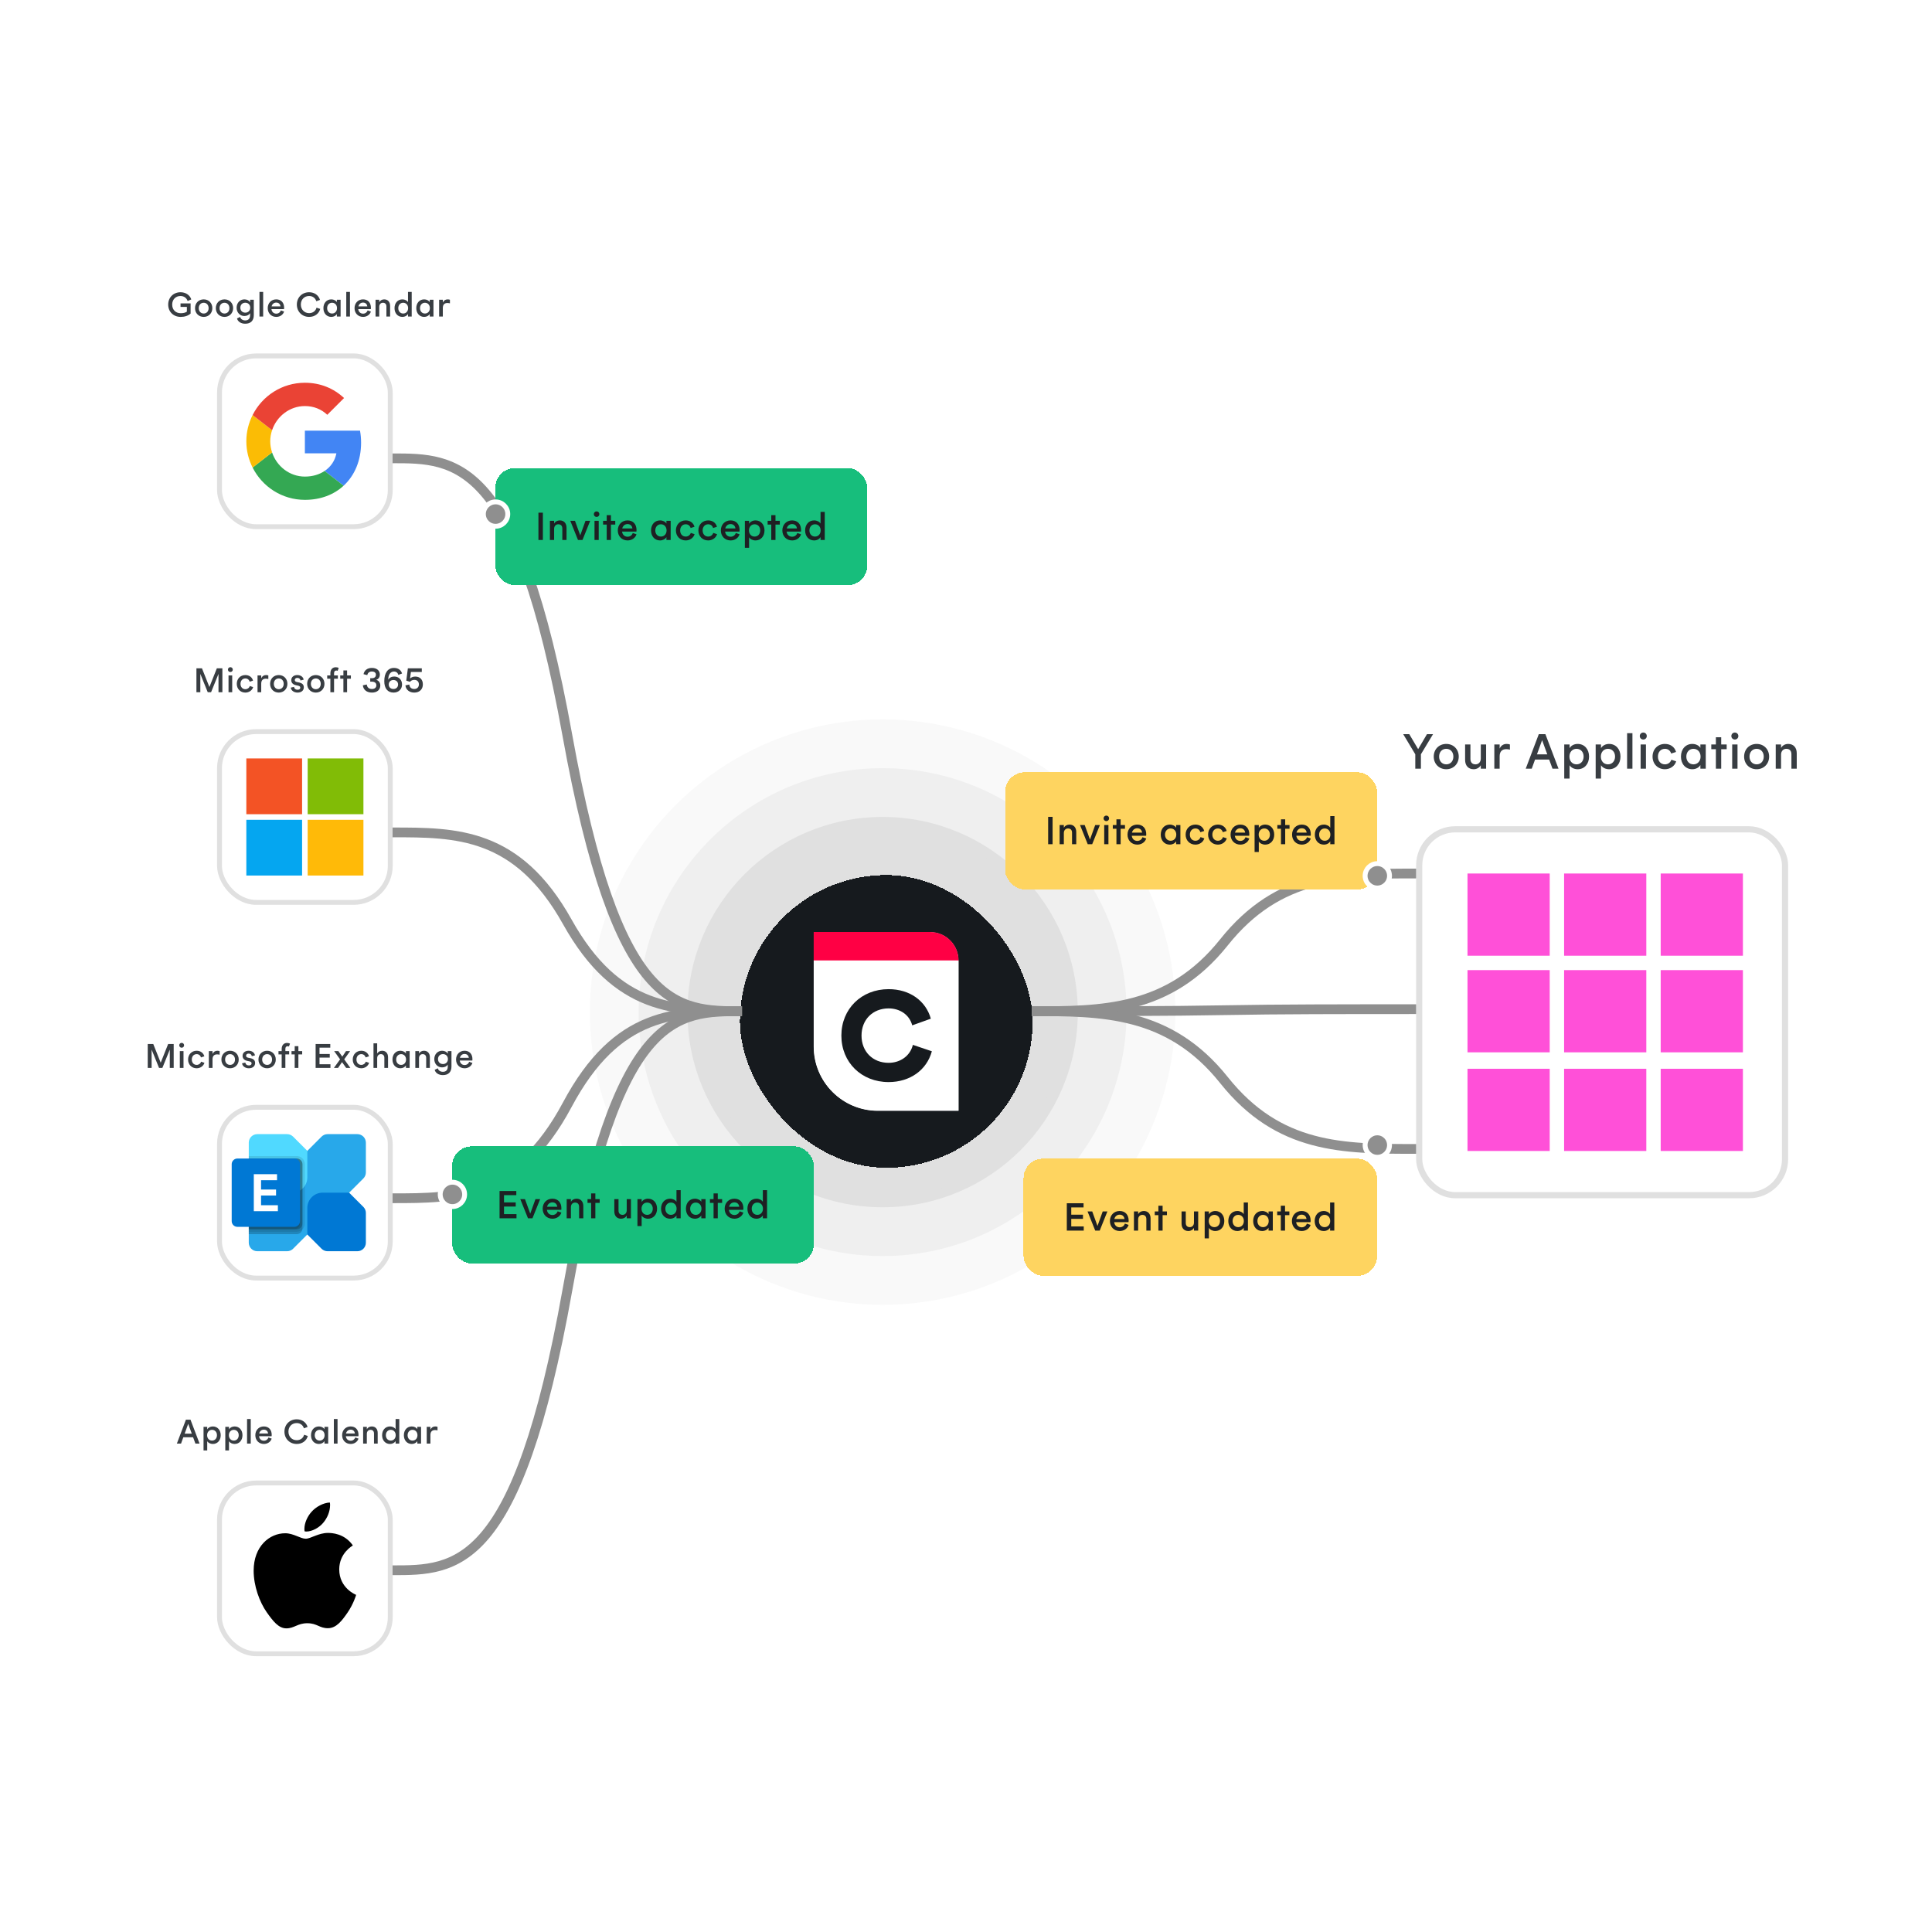 <svg xmlns="http://www.w3.org/2000/svg" fill="none" viewBox="0 0 940 940" height="940" width="940">
<rect fill="white" height="940" width="940"></rect>
<rect stroke-width="3" stroke="#E0E0E0" rx="17.5" height="178" width="178" y="403.5" x="690.5"></rect>
<path fill="#FF50D8" d="M714 425H754V465H714V425Z"></path>
<path fill="#FF50D8" d="M761 425H801V465H761V425Z"></path>
<path fill="#FF50D8" d="M808 425H848V465H808V425Z"></path>
<path fill="#FF50D8" d="M714 472H754V512H714V472Z"></path>
<path fill="#FF50D8" d="M761 472H801V512H761V472Z"></path>
<path fill="#FF50D8" d="M808 472H848V512H808V472Z"></path>
<path fill="#FF50D8" d="M714 520H754V560H714V520Z"></path>
<path fill="#FF50D8" d="M761 520H801V560H761V520Z"></path>
<path fill="#FF50D8" d="M808 520H848V560H808V520Z"></path>
<circle fill="#F9F9F9" r="142.433" cy="492.433" cx="429.433"></circle>
<circle fill="#EFEFEF" r="118.694" cy="492.433" cx="429.433"></circle>
<circle stroke-width="4.748" stroke="#E0E0E0" fill="#E0E0E0" r="92.582" cy="492.433" cx="429.433"></circle>
<path fill="#383D42" d="M95.571 336.789V325.157H98.263L101.886 334.263L105.508 325.157H108.2V336.789H106.306V327.882L102.7 336.789H101.072L97.466 327.882V336.789H95.571ZM111.185 336.789V328.63H112.979V336.789H111.185ZM110.902 325.789C110.902 325.124 111.417 324.609 112.082 324.609C112.747 324.609 113.262 325.124 113.262 325.789C113.262 326.453 112.747 326.969 112.082 326.969C111.417 326.969 110.902 326.453 110.902 325.789ZM119.376 336.972C116.949 336.972 115.205 335.177 115.205 332.718C115.205 330.242 116.949 328.447 119.376 328.447C121.22 328.447 122.666 329.478 123.114 331.156L121.469 331.688C121.187 330.691 120.406 330.093 119.376 330.093C117.98 330.093 117.016 331.173 117.016 332.718C117.016 334.263 117.98 335.327 119.376 335.327C120.389 335.327 121.253 334.712 121.536 333.765L123.164 334.313C122.699 335.892 121.154 336.972 119.376 336.972ZM125.302 336.789V328.63H127.097V330.009C127.546 328.996 128.376 328.447 129.44 328.447C129.855 328.447 130.254 328.514 130.553 328.63V330.375C130.221 330.292 129.789 330.209 129.324 330.209C127.861 330.209 127.097 331.056 127.097 332.618V336.789H125.302ZM135.636 336.972C133.194 336.972 131.415 335.161 131.415 332.718C131.415 330.242 133.194 328.447 135.636 328.447C138.062 328.447 139.84 330.242 139.84 332.718C139.84 335.161 138.062 336.972 135.636 336.972ZM133.227 332.718C133.227 334.247 134.224 335.327 135.636 335.327C137.049 335.327 138.029 334.263 138.029 332.718C138.029 331.173 137.049 330.093 135.636 330.093C134.224 330.093 133.227 331.156 133.227 332.718ZM144.757 336.972C143.012 336.972 141.633 335.958 141.467 334.563L143.045 334.197C143.178 335.078 143.826 335.593 144.773 335.593C145.604 335.593 146.103 335.211 146.103 334.596C146.103 334.064 145.787 333.765 145.023 333.599L143.959 333.366C142.514 333.05 141.716 332.186 141.716 330.94C141.716 329.444 142.896 328.447 144.657 328.447C146.286 328.447 147.515 329.328 147.748 330.691L146.203 331.09C146.07 330.275 145.521 329.827 144.657 329.827C143.909 329.827 143.427 330.242 143.427 330.874C143.427 331.372 143.76 331.688 144.425 331.837L145.488 332.053C147.1 332.402 147.814 333.134 147.814 334.43C147.814 335.975 146.618 336.972 144.757 336.972ZM153.665 336.972C151.222 336.972 149.444 335.161 149.444 332.718C149.444 330.242 151.222 328.447 153.665 328.447C156.091 328.447 157.869 330.242 157.869 332.718C157.869 335.161 156.091 336.972 153.665 336.972ZM151.255 332.718C151.255 334.247 152.252 335.327 153.665 335.327C155.077 335.327 156.057 334.263 156.057 332.718C156.057 331.173 155.077 330.093 153.665 330.093C152.252 330.093 151.255 331.156 151.255 332.718ZM160.741 327.55C160.741 325.789 161.755 324.642 163.35 324.642C163.915 324.642 164.414 324.758 164.796 325.008L164.264 326.404C164.081 326.287 163.816 326.237 163.616 326.237C162.935 326.237 162.536 326.719 162.536 327.55V328.63H164.381V330.226H162.536V336.789H160.741V330.226H159.196V328.63H160.741V327.55ZM167.078 336.789V330.226H165.533V328.63H167.078V326.204H168.873V328.63H170.717V330.226H168.873V336.789H167.078ZM180.981 336.972C178.455 336.972 176.793 335.659 176.544 333.433L178.455 333.034C178.588 334.413 179.502 335.227 180.964 335.227C182.277 335.227 183.108 334.529 183.108 333.466C183.108 332.269 182.31 331.655 180.831 331.655H180.133V329.976H180.848C182.177 329.976 182.892 329.378 182.892 328.281C182.892 327.301 182.177 326.719 180.931 326.719C179.701 326.719 178.92 327.351 178.704 328.481L176.876 328.015C177.259 326.104 178.771 324.974 180.948 324.974C183.307 324.974 184.819 326.237 184.819 328.215C184.819 329.494 184.138 330.442 183.008 330.757C184.221 331.056 185.035 332.12 185.035 333.499C185.035 335.626 183.457 336.972 180.981 336.972ZM191.506 336.972C188.614 336.972 186.969 334.961 186.969 331.422C186.969 327.367 188.714 324.974 191.672 324.974C193.683 324.974 195.112 325.972 195.61 327.683L193.799 328.364C193.55 327.334 192.785 326.719 191.672 326.719C189.96 326.719 188.897 328.281 188.897 330.741C189.412 329.744 190.492 329.162 191.788 329.162C194.048 329.162 195.61 330.757 195.61 333.034C195.61 335.344 193.915 336.972 191.506 336.972ZM189.146 333.034C189.146 334.33 190.06 335.227 191.423 335.227C192.769 335.227 193.683 334.33 193.683 333.034C193.683 331.738 192.769 330.857 191.423 330.857C190.06 330.857 189.146 331.738 189.146 333.034ZM201.568 336.972C199.175 336.972 197.513 335.609 197.247 333.466L199.142 333.05C199.308 334.463 200.155 335.227 201.551 335.227C202.914 335.227 203.811 334.33 203.811 332.984C203.811 331.655 202.947 330.79 201.618 330.79C200.687 330.79 199.989 331.106 199.491 331.738L197.679 331.173L198.444 325.157H205.224V326.935H199.923L199.507 330.159C200.056 329.544 200.986 329.179 202.033 329.179C204.326 329.179 205.739 330.641 205.739 332.984C205.739 335.393 204.077 336.972 201.568 336.972Z"></path>
<path fill="#383D42" d="M71.877 519.579V507.947H74.569L78.191 517.053L81.814 507.947H84.506V519.579H82.611V510.672L79.005 519.579H77.377L73.771 510.672V519.579H71.877ZM87.49 519.579V511.42H89.285V519.579H87.49ZM87.208 508.578C87.208 507.913 87.723 507.398 88.388 507.398C89.052 507.398 89.567 507.913 89.567 508.578C89.567 509.243 89.052 509.758 88.388 509.758C87.723 509.758 87.208 509.243 87.208 508.578ZM95.681 519.761C93.255 519.761 91.51 517.967 91.51 515.507C91.51 513.031 93.255 511.237 95.681 511.237C97.525 511.237 98.971 512.267 99.42 513.945L97.775 514.477C97.492 513.48 96.711 512.882 95.681 512.882C94.285 512.882 93.321 513.962 93.321 515.507C93.321 517.053 94.285 518.116 95.681 518.116C96.695 518.116 97.559 517.501 97.841 516.554L99.47 517.103C99.004 518.681 97.459 519.761 95.681 519.761ZM101.608 519.579V511.42H103.402V512.799C103.851 511.785 104.682 511.237 105.745 511.237C106.161 511.237 106.56 511.303 106.859 511.42V513.164C106.526 513.081 106.094 512.998 105.629 512.998C104.167 512.998 103.402 513.846 103.402 515.408V519.579H101.608ZM111.942 519.761C109.499 519.761 107.721 517.95 107.721 515.507C107.721 513.031 109.499 511.237 111.942 511.237C114.368 511.237 116.146 513.031 116.146 515.507C116.146 517.95 114.368 519.761 111.942 519.761ZM109.532 515.507C109.532 517.036 110.529 518.116 111.942 518.116C113.354 518.116 114.334 517.053 114.334 515.507C114.334 513.962 113.354 512.882 111.942 512.882C110.529 512.882 109.532 513.945 109.532 515.507ZM121.062 519.761C119.317 519.761 117.938 518.748 117.772 517.352L119.351 516.986C119.484 517.867 120.132 518.382 121.079 518.382C121.91 518.382 122.408 518 122.408 517.385C122.408 516.853 122.092 516.554 121.328 516.388L120.265 516.155C118.819 515.84 118.021 514.976 118.021 513.729C118.021 512.234 119.201 511.237 120.963 511.237C122.591 511.237 123.821 512.117 124.053 513.48L122.508 513.879C122.375 513.065 121.827 512.616 120.963 512.616C120.215 512.616 119.733 513.031 119.733 513.663C119.733 514.161 120.065 514.477 120.73 514.627L121.793 514.843C123.405 515.192 124.12 515.923 124.12 517.219C124.12 518.764 122.923 519.761 121.062 519.761ZM129.97 519.761C127.527 519.761 125.749 517.95 125.749 515.507C125.749 513.031 127.527 511.237 129.97 511.237C132.396 511.237 134.174 513.031 134.174 515.507C134.174 517.95 132.396 519.761 129.97 519.761ZM127.56 515.507C127.56 517.036 128.557 518.116 129.97 518.116C131.382 518.116 132.363 517.053 132.363 515.507C132.363 513.962 131.382 512.882 129.97 512.882C128.557 512.882 127.56 513.945 127.56 515.507ZM137.047 510.339C137.047 508.578 138.06 507.431 139.656 507.431C140.221 507.431 140.719 507.548 141.101 507.797L140.57 509.193C140.387 509.077 140.121 509.027 139.921 509.027C139.24 509.027 138.841 509.509 138.841 510.339V511.42H140.686V513.015H138.841V519.579H137.047V513.015H135.501V511.42H137.047V510.339ZM143.383 519.579V513.015H141.838V511.42H143.383V508.993H145.178V511.42H147.022V513.015H145.178V519.579H143.383ZM153.564 519.579V507.947H160.693V509.725H155.458V512.815H160.443V514.577H155.458V517.801H160.776V519.579H153.564ZM168.421 519.579L166.41 516.77L164.483 519.579H162.472L165.463 515.424L162.588 511.42H164.632L166.543 514.095L168.338 511.42H170.332L167.474 515.408L170.465 519.579H168.421ZM175.794 519.761C173.368 519.761 171.623 517.967 171.623 515.507C171.623 513.031 173.368 511.237 175.794 511.237C177.638 511.237 179.084 512.267 179.533 513.945L177.888 514.477C177.605 513.48 176.824 512.882 175.794 512.882C174.398 512.882 173.434 513.962 173.434 515.507C173.434 517.053 174.398 518.116 175.794 518.116C176.808 518.116 177.672 517.501 177.954 516.554L179.583 517.103C179.117 518.681 177.572 519.761 175.794 519.761ZM181.721 519.579V507.614H183.515V512.599C183.931 511.769 184.878 511.237 185.908 511.237C187.686 511.237 188.8 512.433 188.8 514.377V519.579H187.005V514.693C187.005 513.53 186.374 512.882 185.277 512.882C184.263 512.882 183.515 513.663 183.515 514.826V519.579H181.721ZM194.788 519.761C192.528 519.761 190.95 518.017 190.95 515.507C190.95 512.982 192.528 511.237 194.788 511.237C195.968 511.237 197.048 511.785 197.497 512.566V511.42H199.308V519.579H197.497V518.349C196.998 519.213 195.968 519.761 194.788 519.761ZM192.761 515.507C192.761 517.036 193.758 518.116 195.154 518.116C196.566 518.116 197.563 517.036 197.563 515.507C197.563 513.962 196.566 512.882 195.154 512.882C193.758 512.882 192.761 513.979 192.761 515.507ZM202.07 519.579V511.42H203.864V512.599C204.28 511.769 205.227 511.237 206.257 511.237C208.035 511.237 209.149 512.433 209.149 514.377V519.579H207.354V514.693C207.354 513.53 206.723 512.882 205.626 512.882C204.612 512.882 203.864 513.663 203.864 514.826V519.579H202.07ZM215.47 523.085C213.442 523.085 211.847 522.055 211.498 520.509L213.027 519.778C213.243 520.792 214.223 521.473 215.486 521.473C217.032 521.473 217.862 520.592 217.862 518.914V517.934C217.414 518.764 216.35 519.329 215.087 519.329C212.91 519.329 211.299 517.618 211.299 515.291C211.299 512.948 212.927 511.237 215.087 511.237C216.35 511.237 217.397 511.785 217.862 512.699V511.42H219.657V518.914C219.657 521.573 218.178 523.085 215.47 523.085ZM213.11 515.291C213.11 516.72 214.107 517.701 215.519 517.701C216.932 517.701 217.929 516.72 217.929 515.291C217.929 513.862 216.932 512.865 215.519 512.865C214.107 512.865 213.11 513.862 213.11 515.291ZM226.058 519.761C223.615 519.761 221.887 517.967 221.887 515.507C221.887 513.015 223.632 511.237 226.025 511.237C228.384 511.237 229.863 512.815 229.863 515.358C229.863 515.64 229.847 515.84 229.813 515.989H223.698C223.864 517.335 224.778 518.183 226.058 518.183C227.088 518.183 227.952 517.568 228.251 516.604L229.847 517.153C229.381 518.715 227.836 519.761 226.058 519.761ZM223.765 514.66H228.102C227.952 513.497 227.204 512.799 226.025 512.799C224.895 512.799 224.047 513.53 223.765 514.66Z"></path>
<path fill="#383D42" d="M87.916 154.183C84.376 154.183 81.834 151.69 81.834 148.184C81.834 144.728 84.376 142.185 87.816 142.185C90.325 142.185 92.369 143.531 93.067 145.675L91.289 146.456C90.79 144.944 89.461 144.013 87.816 144.013C85.456 144.013 83.778 145.741 83.778 148.184C83.778 150.693 85.44 152.388 87.916 152.388C89.228 152.388 90.259 152.122 90.923 151.624V149.331H87.833V147.619H92.735V152.571C91.505 153.634 89.86 154.183 87.916 154.183ZM99.109 154.183C96.666 154.183 94.888 152.372 94.888 149.929C94.888 147.453 96.666 145.658 99.109 145.658C101.535 145.658 103.313 147.453 103.313 149.929C103.313 152.372 101.535 154.183 99.109 154.183ZM96.7 149.929C96.7 151.458 97.697 152.538 99.109 152.538C100.521 152.538 101.502 151.474 101.502 149.929C101.502 148.383 100.521 147.303 99.109 147.303C97.697 147.303 96.7 148.367 96.7 149.929ZM109.227 154.183C106.784 154.183 105.006 152.372 105.006 149.929C105.006 147.453 106.784 145.658 109.227 145.658C111.653 145.658 113.431 147.453 113.431 149.929C113.431 152.372 111.653 154.183 109.227 154.183ZM106.817 149.929C106.817 151.458 107.814 152.538 109.227 152.538C110.639 152.538 111.62 151.474 111.62 149.929C111.62 148.383 110.639 147.303 109.227 147.303C107.814 147.303 106.817 148.367 106.817 149.929ZM119.295 157.506C117.267 157.506 115.672 156.476 115.323 154.931L116.852 154.199C117.068 155.213 118.048 155.894 119.311 155.894C120.857 155.894 121.687 155.014 121.687 153.335V152.355C121.239 153.186 120.175 153.751 118.912 153.751C116.735 153.751 115.124 152.039 115.124 149.713C115.124 147.37 116.752 145.658 118.912 145.658C120.175 145.658 121.222 146.207 121.687 147.12V145.841H123.482V153.335C123.482 155.994 122.003 157.506 119.295 157.506ZM116.935 149.713C116.935 151.142 117.932 152.122 119.344 152.122C120.757 152.122 121.754 151.142 121.754 149.713C121.754 148.284 120.757 147.287 119.344 147.287C117.932 147.287 116.935 148.284 116.935 149.713ZM126.244 154V142.036H128.038V154H126.244ZM134.434 154.183C131.992 154.183 130.263 152.388 130.263 149.929C130.263 147.436 132.008 145.658 134.401 145.658C136.761 145.658 138.24 147.237 138.24 149.779C138.24 150.062 138.223 150.261 138.19 150.411H132.075C132.241 151.757 133.155 152.604 134.434 152.604C135.465 152.604 136.329 151.989 136.628 151.026L138.223 151.574C137.758 153.136 136.212 154.183 134.434 154.183ZM132.141 149.081H136.478C136.329 147.918 135.581 147.22 134.401 147.22C133.271 147.22 132.424 147.951 132.141 149.081ZM150.412 154.183C146.972 154.183 144.43 151.624 144.43 148.184C144.43 144.728 146.972 142.185 150.412 142.185C152.971 142.185 154.999 143.631 155.696 145.907L153.902 146.572C153.437 144.993 152.091 144.013 150.412 144.013C148.053 144.013 146.374 145.725 146.374 148.184C146.374 150.593 148.069 152.355 150.412 152.355C152.19 152.355 153.603 151.308 154.002 149.696L155.796 150.294C155.165 152.671 153.071 154.183 150.412 154.183ZM161.193 154.183C158.933 154.183 157.355 152.438 157.355 149.929C157.355 147.403 158.933 145.658 161.193 145.658C162.373 145.658 163.453 146.207 163.902 146.988V145.841H165.713V154H163.902V152.77C163.403 153.634 162.373 154.183 161.193 154.183ZM159.166 149.929C159.166 151.458 160.163 152.538 161.559 152.538C162.971 152.538 163.968 151.458 163.968 149.929C163.968 148.383 162.971 147.303 161.559 147.303C160.163 147.303 159.166 148.4 159.166 149.929ZM168.475 154V142.036H170.269V154H168.475ZM176.665 154.183C174.223 154.183 172.495 152.388 172.495 149.929C172.495 147.436 174.239 145.658 176.632 145.658C178.992 145.658 180.471 147.237 180.471 149.779C180.471 150.062 180.454 150.261 180.421 150.411H174.306C174.472 151.757 175.386 152.604 176.665 152.604C177.696 152.604 178.56 151.989 178.859 151.026L180.454 151.574C179.989 153.136 178.443 154.183 176.665 154.183ZM174.372 149.081H178.709C178.56 147.918 177.812 147.22 176.632 147.22C175.502 147.22 174.655 147.951 174.372 149.081ZM182.722 154V145.841H184.517V147.021C184.932 146.19 185.879 145.658 186.91 145.658C188.688 145.658 189.801 146.855 189.801 148.799V154H188.006V149.115C188.006 147.951 187.375 147.303 186.278 147.303C185.264 147.303 184.517 148.084 184.517 149.247V154H182.722ZM195.79 154.183C193.53 154.183 191.951 152.438 191.951 149.929C191.951 147.403 193.53 145.658 195.79 145.658C196.969 145.658 198.049 146.207 198.515 147.004V142.036H200.309V154H198.515V152.754C198.033 153.618 196.986 154.183 195.79 154.183ZM193.779 149.929C193.779 151.458 194.759 152.538 196.172 152.538C197.568 152.538 198.565 151.458 198.565 149.929C198.565 148.383 197.584 147.303 196.172 147.303C194.759 147.303 193.779 148.4 193.779 149.929ZM206.378 154.183C204.118 154.183 202.539 152.438 202.539 149.929C202.539 147.403 204.118 145.658 206.378 145.658C207.558 145.658 208.638 146.207 209.086 146.988V145.841H210.898V154H209.086V152.77C208.588 153.634 207.558 154.183 206.378 154.183ZM204.35 149.929C204.35 151.458 205.348 152.538 206.743 152.538C208.156 152.538 209.153 151.458 209.153 149.929C209.153 148.383 208.156 147.303 206.743 147.303C205.348 147.303 204.35 148.4 204.35 149.929ZM213.659 154V145.841H215.454V147.22C215.903 146.207 216.733 145.658 217.797 145.658C218.212 145.658 218.611 145.725 218.91 145.841V147.586C218.578 147.503 218.146 147.42 217.681 147.42C216.218 147.42 215.454 148.267 215.454 149.829V154H213.659Z"></path>
<rect fill="white" rx="17.804" height="83.086" width="83.086" y="355.958" x="106.795"></rect>
<path fill="#F35325" d="M119.852 369.015H146.982V396.145H119.852V369.015Z"></path>
<path fill="#81BC06" d="M149.694 369.015H176.824V396.145H149.694V369.015Z"></path>
<path fill="#05A6F0" d="M119.852 398.858H146.982V425.988H119.852V398.858Z"></path>
<path fill="#FFBA08" d="M149.694 398.858H176.824V425.988H149.694V398.858Z"></path>
<rect stroke-width="2.374" stroke="#E0E0E0" rx="17.804" height="83.086" width="83.086" y="355.958" x="106.795"></rect>
<rect fill="white" rx="17.804" height="83.086" width="83.086" y="538.748" x="106.795"></rect>
<path fill="#28A8EA" d="M173.87 551.804H159.381C158.837 551.804 158.298 551.911 157.795 552.119C157.293 552.328 156.836 552.633 156.452 553.018L122.253 587.217C121.868 587.601 121.563 588.058 121.354 588.56C121.146 589.063 121.039 589.602 121.039 590.146V604.635C121.039 605.179 121.146 605.717 121.354 606.22C121.563 606.723 121.868 607.179 122.252 607.564C122.637 607.949 123.094 608.254 123.596 608.462C124.099 608.67 124.638 608.777 125.182 608.777H139.671C140.215 608.777 140.754 608.67 141.256 608.462C141.759 608.254 142.215 607.949 142.6 607.564L176.799 573.365C177.576 572.588 178.012 571.534 178.012 570.436V555.947C178.012 555.403 177.905 554.864 177.697 554.362C177.489 553.859 177.184 553.402 176.799 553.017C176.414 552.633 175.958 552.328 175.455 552.119C174.952 551.911 174.414 551.804 173.87 551.804Z"></path>
<path fill="#0078D4" d="M173.87 608.777H159.38C158.282 608.777 157.228 608.341 156.451 607.564L149.525 600.638V587.697C149.525 585.733 150.306 583.849 151.695 582.46C153.084 581.071 154.968 580.291 156.932 580.291H169.873L176.799 587.217C177.576 587.993 178.012 589.047 178.012 590.146V604.635C178.012 605.734 177.576 606.787 176.799 607.564C176.022 608.341 174.968 608.777 173.87 608.777Z"></path>
<path fill="#50D9FF" d="M125.181 551.804H139.671C140.769 551.804 141.823 552.241 142.6 553.017L149.526 559.943V572.884C149.526 574.849 148.745 576.732 147.356 578.121C145.967 579.51 144.084 580.291 142.119 580.291H129.178L122.252 573.365C121.475 572.588 121.039 571.535 121.039 570.436V555.947C121.039 554.848 121.475 553.794 122.252 553.017C123.029 552.241 124.083 551.804 125.181 551.804Z"></path>
<path fill="black" d="M147.152 566.439V597.703C147.154 597.863 147.139 598.022 147.104 598.178C146.996 598.82 146.664 599.403 146.166 599.822C145.668 600.242 145.037 600.471 144.386 600.469H121.039V563.674H144.386C144.75 563.673 145.109 563.744 145.445 563.883C145.781 564.022 146.086 564.225 146.343 564.482C146.6 564.739 146.804 565.044 146.943 565.38C147.081 565.716 147.152 566.076 147.152 566.439Z" opacity="0.2"></path>
<path fill="black" d="M148.339 566.439V595.329C148.329 596.375 147.909 597.374 147.17 598.113C146.431 598.853 145.431 599.272 144.386 599.282H121.039V562.487H144.386C145.433 562.49 146.437 562.908 147.177 563.648C147.918 564.389 148.335 565.392 148.339 566.439Z" opacity="0.1"></path>
<path fill="black" d="M147.152 566.439V595.329C147.152 595.693 147.081 596.053 146.943 596.388C146.804 596.724 146.6 597.029 146.343 597.286C146.086 597.543 145.781 597.747 145.445 597.886C145.109 598.024 144.75 598.096 144.386 598.095H121.039V563.674H144.386C144.75 563.673 145.109 563.744 145.445 563.883C145.781 564.022 146.086 564.225 146.343 564.482C146.6 564.739 146.804 565.044 146.943 565.38C147.081 565.716 147.152 566.076 147.152 566.439Z" opacity="0.2"></path>
<path fill="black" d="M145.965 566.439V595.329C145.966 595.693 145.894 596.053 145.756 596.388C145.617 596.724 145.413 597.029 145.156 597.286C144.899 597.543 144.594 597.747 144.258 597.886C143.923 598.024 143.563 598.096 143.199 598.095H121.039V563.674H143.199C143.563 563.673 143.923 563.744 144.258 563.883C144.594 564.022 144.899 564.225 145.156 564.482C145.413 564.739 145.617 565.044 145.756 565.38C145.894 565.716 145.966 566.076 145.965 566.439Z" opacity="0.1"></path>
<path fill="#0078D4" d="M143.195 563.674H115.5C113.97 563.674 112.73 564.913 112.73 566.443V594.138C112.73 595.668 113.97 596.908 115.5 596.908H143.195C144.725 596.908 145.965 595.668 145.965 594.138V566.443C145.965 564.913 144.725 563.674 143.195 563.674Z"></path>
<path fill="white" d="M134.789 574.215H127.018V578.759H134.312V581.672H127.018V586.392H135.203V589.292H123.49V571.29H134.789L134.789 574.215Z"></path>
<rect stroke-width="2.374" stroke="#E0E0E0" rx="17.804" height="83.086" width="83.086" y="538.748" x="106.795"></rect>
<rect fill="white" rx="17.804" height="83.086" width="83.086" y="173.169" x="106.795"></rect>
<g clip-path="url(#clip0_115_2190)">
<path fill="#4285F4" d="M148.338 209.533V220.565H163.669C162.996 224.113 160.975 227.117 157.946 229.137L167.191 236.311C172.577 231.339 175.685 224.035 175.685 215.36C175.685 213.34 175.504 211.398 175.167 209.533L148.338 209.533Z"></path>
<path fill="#34A853" d="M132.373 220.134L130.288 221.73L122.907 227.48C127.595 236.777 137.202 243.199 148.337 243.199C156.029 243.199 162.477 240.661 167.19 236.311L157.945 229.137C155.407 230.846 152.17 231.882 148.337 231.882C140.931 231.882 134.638 226.884 132.385 220.151L132.373 220.134Z"></path>
<path fill="#FBBC05" d="M122.907 201.945C120.965 205.778 119.852 210.103 119.852 214.712C119.852 219.322 120.965 223.647 122.907 227.479C122.907 227.505 132.386 220.124 132.386 220.124C131.816 218.415 131.479 216.603 131.479 214.712C131.479 212.821 131.816 211.008 132.386 209.299L122.907 201.945Z"></path>
<path fill="#EA4335" d="M148.338 197.568C152.533 197.568 156.262 199.019 159.241 201.816L167.398 193.658C162.452 189.048 156.029 186.226 148.338 186.226C137.202 186.226 127.595 192.622 122.907 201.945L132.385 209.3C134.638 202.567 140.931 197.568 148.338 197.568Z"></path>
</g>
<rect stroke-width="2.374" stroke="#E0E0E0" rx="17.804" height="83.086" width="83.086" y="173.169" x="106.795"></rect>
<rect fill="white" rx="17.804" height="83.086" width="83.086" y="721.537" x="106.795"></rect>
<g clip-path="url(#clip1_115_2190)">
<path fill="black" d="M171.678 751.91C171.322 752.186 165.051 755.72 165.051 763.577C165.051 772.666 173.031 775.881 173.27 775.96C173.233 776.156 172.002 780.364 169.062 784.651C166.441 788.423 163.704 792.19 159.539 792.19C155.375 792.19 154.303 789.771 149.495 789.771C144.81 789.771 143.145 792.269 139.335 792.269C135.526 792.269 132.868 788.778 129.812 784.491C126.272 779.457 123.412 771.637 123.412 764.214C123.412 752.308 131.153 745.994 138.772 745.994C142.82 745.994 146.194 748.652 148.736 748.652C151.155 748.652 154.928 745.835 159.533 745.835C161.279 745.835 167.55 745.994 171.678 751.91ZM157.347 740.795C159.251 738.535 160.599 735.399 160.599 732.264C160.599 731.829 160.562 731.388 160.482 731.033C157.383 731.149 153.697 733.097 151.474 735.675C149.728 737.659 148.099 740.795 148.099 743.973C148.099 744.451 148.179 744.929 148.215 745.082C148.411 745.118 148.73 745.161 149.048 745.161C151.829 745.161 155.326 743.3 157.347 740.795Z"></path>
</g>
<rect stroke-width="2.374" stroke="#E0E0E0" rx="17.804" height="83.086" width="83.086" y="721.537" x="106.795"></rect>
<path fill="#383D42" d="M86.052 702.368L90.456 690.736H92.682L97.103 702.368H95.075L93.945 699.294H89.193L88.079 702.368H86.052ZM89.841 697.532H93.314L91.569 692.763L89.841 697.532ZM99.029 705.691V694.209H100.824V695.455C101.306 694.591 102.353 694.026 103.549 694.026C105.809 694.026 107.388 695.771 107.388 698.28C107.388 700.806 105.809 702.551 103.549 702.551C102.369 702.551 101.289 702.002 100.824 701.205V705.691H99.029ZM100.774 698.28C100.774 699.826 101.754 700.906 103.167 700.906C104.579 700.906 105.56 699.809 105.56 698.28C105.56 696.751 104.579 695.671 103.167 695.671C101.771 695.671 100.774 696.751 100.774 698.28ZM109.617 705.691V694.209H111.412V695.455C111.894 694.591 112.941 694.026 114.137 694.026C116.397 694.026 117.976 695.771 117.976 698.28C117.976 700.806 116.397 702.551 114.137 702.551C112.957 702.551 111.877 702.002 111.412 701.205V705.691H109.617ZM111.362 698.28C111.362 699.826 112.343 700.906 113.755 700.906C115.168 700.906 116.148 699.809 116.148 698.28C116.148 696.751 115.168 695.671 113.755 695.671C112.359 695.671 111.362 696.751 111.362 698.28ZM120.206 702.368V690.404H122V702.368H120.206ZM128.396 702.551C125.954 702.551 124.225 700.756 124.225 698.297C124.225 695.804 125.97 694.026 128.363 694.026C130.723 694.026 132.202 695.605 132.202 698.147C132.202 698.43 132.185 698.629 132.152 698.779H126.037C126.203 700.125 127.117 700.972 128.396 700.972C129.427 700.972 130.291 700.357 130.59 699.394L132.185 699.942C131.72 701.504 130.174 702.551 128.396 702.551ZM126.103 697.449H130.44C130.291 696.286 129.543 695.588 128.363 695.588C127.233 695.588 126.386 696.319 126.103 697.449ZM144.374 702.551C140.934 702.551 138.392 699.992 138.392 696.552C138.392 693.096 140.934 690.553 144.374 690.553C146.933 690.553 148.961 691.999 149.658 694.275L147.864 694.94C147.399 693.361 146.053 692.381 144.374 692.381C142.015 692.381 140.336 694.093 140.336 696.552C140.336 698.961 142.031 700.723 144.374 700.723C146.152 700.723 147.565 699.676 147.964 698.064L149.758 698.662C149.127 701.039 147.033 702.551 144.374 702.551ZM155.155 702.551C152.895 702.551 151.317 700.806 151.317 698.297C151.317 695.771 152.895 694.026 155.155 694.026C156.335 694.026 157.415 694.575 157.864 695.356V694.209H159.675V702.368H157.864V701.138C157.365 702.002 156.335 702.551 155.155 702.551ZM153.128 698.297C153.128 699.826 154.125 700.906 155.521 700.906C156.933 700.906 157.93 699.826 157.93 698.297C157.93 696.751 156.933 695.671 155.521 695.671C154.125 695.671 153.128 696.768 153.128 698.297ZM162.437 702.368V690.404H164.231V702.368H162.437ZM170.627 702.551C168.185 702.551 166.457 700.756 166.457 698.297C166.457 695.804 168.201 694.026 170.594 694.026C172.954 694.026 174.433 695.605 174.433 698.147C174.433 698.43 174.416 698.629 174.383 698.779H168.268C168.434 700.125 169.348 700.972 170.627 700.972C171.658 700.972 172.522 700.357 172.821 699.394L174.416 699.942C173.951 701.504 172.406 702.551 170.627 702.551ZM168.334 697.449H172.671C172.522 696.286 171.774 695.588 170.594 695.588C169.464 695.588 168.617 696.319 168.334 697.449ZM176.684 702.368V694.209H178.479V695.389C178.894 694.558 179.841 694.026 180.872 694.026C182.65 694.026 183.763 695.223 183.763 697.167V702.368H181.968V697.483C181.968 696.319 181.337 695.671 180.24 695.671C179.226 695.671 178.479 696.452 178.479 697.615V702.368H176.684ZM189.752 702.551C187.492 702.551 185.913 700.806 185.913 698.297C185.913 695.771 187.492 694.026 189.752 694.026C190.931 694.026 192.011 694.575 192.477 695.372V690.404H194.271V702.368H192.477V701.122C191.995 701.986 190.948 702.551 189.752 702.551ZM187.741 698.297C187.741 699.826 188.721 700.906 190.134 700.906C191.53 700.906 192.527 699.826 192.527 698.297C192.527 696.751 191.546 695.671 190.134 695.671C188.721 695.671 187.741 696.768 187.741 698.297ZM200.34 702.551C198.08 702.551 196.501 700.806 196.501 698.297C196.501 695.771 198.08 694.026 200.34 694.026C201.52 694.026 202.6 694.575 203.048 695.356V694.209H204.86V702.368H203.048V701.138C202.55 702.002 201.52 702.551 200.34 702.551ZM198.313 698.297C198.313 699.826 199.31 700.906 200.705 700.906C202.118 700.906 203.115 699.826 203.115 698.297C203.115 696.751 202.118 695.671 200.705 695.671C199.31 695.671 198.313 696.768 198.313 698.297ZM207.621 702.368V694.209H209.416V695.588C209.865 694.575 210.695 694.026 211.759 694.026C212.174 694.026 212.573 694.093 212.872 694.209V695.954C212.54 695.871 212.108 695.788 211.643 695.788C210.18 695.788 209.416 696.635 209.416 698.197V702.368H207.621Z"></path>
<g filter="url(#filter0_d_115_2190)">
<rect shape-rendering="crispEdges" fill="#161A1E" rx="71.217" height="142.433" width="142.433" y="421" x="360"></rect>
<path fill="white" d="M395.903 448.717H452.554C460.192 448.717 466.383 454.908 466.383 462.545V535.701H427.128C409.883 535.701 395.903 521.721 395.903 504.476V448.717Z"></path>
<path fill="#161A1E" d="M392.334 445.148H452.554C462.162 445.148 469.951 452.937 469.951 462.545V539.27H427.128C407.912 539.27 392.334 523.692 392.334 504.476V445.148ZM395.903 448.717V504.476C395.903 521.721 409.883 535.701 427.128 535.701H466.382V462.545C466.382 454.908 460.191 448.717 452.554 448.717H395.903Z" clip-rule="evenodd" fill-rule="evenodd"></path>
<path fill="white" d="M395.903 462.545H466.383V535.701H427.129C409.883 535.701 395.903 521.721 395.903 504.476V462.545Z"></path>
<path fill="#FF0044" d="M395.903 448.717H452.555C460.192 448.717 466.383 454.908 466.383 462.545V462.545H395.903V448.717Z"></path>
<path fill="#161A1E" d="M432.344 521.73C442.71 521.73 450.891 515.922 453.389 506.742L444.147 503.62C442.898 508.866 438.151 512.363 432.344 512.363C424.6 512.363 419.167 506.867 419.167 499.123C419.167 491.317 424.662 485.884 432.344 485.884C437.964 485.884 442.523 489.069 443.834 494.127L452.89 490.88C450.392 482.074 442.523 476.516 432.344 476.516C419.104 476.516 409.362 486.134 409.362 499.123C409.362 512.113 419.104 521.73 432.344 521.73Z"></path>
</g>
<path stroke-width="4.748" stroke="#8F8F8F" d="M191 223C222.032 223 251.714 223 276 357.5C300.286 492 328.619 492 361 492"></path>
<path stroke-width="4.748" stroke="#8F8F8F" d="M502 492C536.135 492 568.786 492 595.5 458.5C622.214 425 653.381 425 689 425"></path>
<path stroke-width="4.748" stroke="#8F8F8F" d="M502 492C536.135 492 568.786 492 595.5 491.5C622.214 491 653.381 491 689 491"></path>
<path stroke-width="4.748" stroke="#8F8F8F" d="M502 492C536.135 492 568.786 492 595.5 525.5C622.214 559 653.381 559 689 559"></path>
<path stroke-width="4.748" stroke="#8F8F8F" d="M191 405C222.032 405 251.714 405 276 448.5C300.286 492 328.619 492 361 492"></path>
<path stroke-width="4.748" stroke="#8F8F8F" d="M191 583C222.032 583 251.714 583 276 537.5C300.286 492 328.619 492 361 492"></path>
<path stroke-width="4.748" stroke="#8F8F8F" d="M191 764C222.032 764 251.714 764 276 628C300.286 492 328.619 492 361 492"></path>
<g filter="url(#filter1_d_115_2190)">
<rect shape-rendering="crispEdges" fill="#17BE7C" rx="9.496" height="56.973" width="180.982" y="223" x="241"></rect>
<path fill="#1E2023" d="M261.967 257.987V244.693H264.131V257.987H261.967ZM267.552 257.987V248.662H269.603V250.01C270.077 249.061 271.16 248.453 272.337 248.453C274.369 248.453 275.642 249.82 275.642 252.042V257.987H273.591V252.403C273.591 251.074 272.869 250.333 271.616 250.333C270.457 250.333 269.603 251.226 269.603 252.555V257.987H267.552ZM281.218 257.987L277.477 248.662H279.756L282.319 255.727L284.864 248.662H287.143L283.402 257.987H281.218ZM289.25 257.987V248.662H291.301V257.987H289.25ZM288.927 245.415C288.927 244.655 289.515 244.066 290.275 244.066C291.035 244.066 291.623 244.655 291.623 245.415C291.623 246.174 291.035 246.763 290.275 246.763C289.515 246.763 288.927 246.174 288.927 245.415ZM295.192 257.987V250.485H293.426V248.662H295.192V245.889H297.243V248.662H299.351V250.485H297.243V257.987H295.192ZM305.352 258.196C302.56 258.196 300.585 256.144 300.585 253.334C300.585 250.485 302.579 248.453 305.314 248.453C308.01 248.453 309.7 250.257 309.7 253.163C309.7 253.486 309.681 253.714 309.644 253.885H302.655C302.845 255.423 303.889 256.391 305.352 256.391C306.529 256.391 307.517 255.689 307.858 254.587L309.681 255.214C309.15 256.999 307.384 258.196 305.352 258.196ZM302.731 252.365H307.687C307.517 251.036 306.662 250.238 305.314 250.238C304.022 250.238 303.054 251.074 302.731 252.365ZM321.143 258.196C318.56 258.196 316.756 256.201 316.756 253.334C316.756 250.447 318.56 248.453 321.143 248.453C322.491 248.453 323.726 249.08 324.239 249.972V248.662H326.309V257.987H324.239V256.581C323.669 257.569 322.491 258.196 321.143 258.196ZM318.826 253.334C318.826 255.081 319.966 256.315 321.561 256.315C323.175 256.315 324.315 255.081 324.315 253.334C324.315 251.568 323.175 250.333 321.561 250.333C319.966 250.333 318.826 251.587 318.826 253.334ZM333.624 258.196C330.851 258.196 328.857 256.144 328.857 253.334C328.857 250.504 330.851 248.453 333.624 248.453C335.732 248.453 337.384 249.631 337.897 251.549L336.017 252.156C335.694 251.017 334.801 250.333 333.624 250.333C332.029 250.333 330.927 251.568 330.927 253.334C330.927 255.1 332.029 256.315 333.624 256.315C334.782 256.315 335.77 255.613 336.093 254.53L337.954 255.157C337.422 256.961 335.656 258.196 333.624 258.196ZM344.556 258.196C341.784 258.196 339.789 256.144 339.789 253.334C339.789 250.504 341.784 248.453 344.556 248.453C346.664 248.453 348.317 249.631 348.829 251.549L346.949 252.156C346.626 251.017 345.734 250.333 344.556 250.333C342.961 250.333 341.86 251.568 341.86 253.334C341.86 255.1 342.961 256.315 344.556 256.315C345.715 256.315 346.702 255.613 347.025 254.53L348.886 255.157C348.354 256.961 346.588 258.196 344.556 258.196ZM355.489 258.196C352.697 258.196 350.722 256.144 350.722 253.334C350.722 250.485 352.716 248.453 355.451 248.453C358.148 248.453 359.838 250.257 359.838 253.163C359.838 253.486 359.819 253.714 359.781 253.885H352.792C352.982 255.423 354.026 256.391 355.489 256.391C356.666 256.391 357.654 255.689 357.996 254.587L359.819 255.214C359.287 256.999 357.521 258.196 355.489 258.196ZM352.868 252.365H357.825C357.654 251.036 356.799 250.238 355.451 250.238C354.159 250.238 353.191 251.074 352.868 252.365ZM362.411 261.785V248.662H364.462V250.086C365.012 249.099 366.209 248.453 367.576 248.453C370.159 248.453 371.963 250.447 371.963 253.315C371.963 256.201 370.159 258.196 367.576 258.196C366.228 258.196 364.993 257.569 364.462 256.657V261.785H362.411ZM364.405 253.315C364.405 255.081 365.525 256.315 367.139 256.315C368.754 256.315 369.874 255.062 369.874 253.315C369.874 251.568 368.754 250.333 367.139 250.333C365.544 250.333 364.405 251.568 364.405 253.315ZM375.252 257.987V250.485H373.486V248.662H375.252V245.889H377.303V248.662H379.411V250.485H377.303V257.987H375.252ZM385.412 258.196C382.62 258.196 380.645 256.144 380.645 253.334C380.645 250.485 382.639 248.453 385.374 248.453C388.07 248.453 389.761 250.257 389.761 253.163C389.761 253.486 389.742 253.714 389.704 253.885H382.715C382.905 255.423 383.949 256.391 385.412 256.391C386.589 256.391 387.577 255.689 387.918 254.587L389.742 255.214C389.21 256.999 387.444 258.196 385.412 258.196ZM382.791 252.365H387.748C387.577 251.036 386.722 250.238 385.374 250.238C384.082 250.238 383.114 251.074 382.791 252.365ZM396.113 258.196C393.53 258.196 391.726 256.201 391.726 253.334C391.726 250.447 393.53 248.453 396.113 248.453C397.461 248.453 398.695 249.08 399.227 249.991V244.313H401.278V257.987H399.227V256.562C398.676 257.55 397.48 258.196 396.113 258.196ZM393.815 253.334C393.815 255.081 394.935 256.315 396.549 256.315C398.145 256.315 399.284 255.081 399.284 253.334C399.284 251.568 398.164 250.333 396.549 250.333C394.935 250.333 393.815 251.587 393.815 253.334Z"></path>
</g>
<g filter="url(#filter2_d_115_2190)">
<rect shape-rendering="crispEdges" fill="#17BE7C" rx="9.496" height="57" width="176" y="553" x="220"></rect>
<path fill="#1E2023" d="M243.056 588V574.706H251.203V576.738H245.221V580.271H250.918V582.284H245.221V585.968H251.298V588H243.056ZM256.883 588L253.142 578.675H255.42L257.984 585.74L260.529 578.675H262.808L259.067 588H256.883ZM268.795 588.209C266.004 588.209 264.029 586.158 264.029 583.347C264.029 580.499 266.023 578.466 268.757 578.466C271.454 578.466 273.144 580.271 273.144 583.176C273.144 583.499 273.125 583.727 273.087 583.898H266.099C266.289 585.436 267.333 586.405 268.795 586.405C269.973 586.405 270.96 585.702 271.302 584.601L273.125 585.227C272.594 587.012 270.827 588.209 268.795 588.209ZM266.175 582.379H271.131C270.96 581.049 270.106 580.252 268.757 580.252C267.466 580.252 266.497 581.087 266.175 582.379ZM275.717 588V578.675H277.768V580.024C278.243 579.074 279.326 578.466 280.503 578.466C282.535 578.466 283.807 579.834 283.807 582.056V588H281.756V582.417C281.756 581.087 281.035 580.347 279.781 580.347C278.623 580.347 277.768 581.239 277.768 582.569V588H275.717ZM287.613 588V580.499H285.847V578.675H287.613V575.903H289.664V578.675H291.772V580.499H289.664V588H287.613ZM306.977 578.675V588H304.926V586.652C304.451 587.601 303.369 588.209 302.192 588.209C300.159 588.209 298.887 586.842 298.887 584.62V578.675H300.938V584.259C300.938 585.588 301.66 586.329 302.913 586.329C304.072 586.329 304.926 585.436 304.926 584.107V578.675H306.977ZM310.137 591.798V578.675H312.188V580.1C312.739 579.112 313.935 578.466 315.303 578.466C317.885 578.466 319.69 580.461 319.69 583.328C319.69 586.215 317.885 588.209 315.303 588.209C313.954 588.209 312.72 587.582 312.188 586.671V591.798H310.137ZM312.131 583.328C312.131 585.094 313.252 586.329 314.866 586.329C316.48 586.329 317.601 585.075 317.601 583.328C317.601 581.581 316.48 580.347 314.866 580.347C313.271 580.347 312.131 581.581 312.131 583.328ZM326.017 588.209C323.434 588.209 321.63 586.215 321.63 583.347C321.63 580.461 323.434 578.466 326.017 578.466C327.366 578.466 328.6 579.093 329.132 580.005V574.326H331.183V588H329.132V586.576C328.581 587.563 327.385 588.209 326.017 588.209ZM323.719 583.347C323.719 585.094 324.84 586.329 326.454 586.329C328.049 586.329 329.189 585.094 329.189 583.347C329.189 581.581 328.068 580.347 326.454 580.347C324.84 580.347 323.719 581.6 323.719 583.347ZM338.118 588.209C335.535 588.209 333.731 586.215 333.731 583.347C333.731 580.461 335.535 578.466 338.118 578.466C339.466 578.466 340.701 579.093 341.214 579.986V578.675H343.284V588H341.214V586.595C340.644 587.582 339.466 588.209 338.118 588.209ZM335.801 583.347C335.801 585.094 336.941 586.329 338.536 586.329C340.15 586.329 341.29 585.094 341.29 583.347C341.29 581.581 340.15 580.347 338.536 580.347C336.941 580.347 335.801 581.6 335.801 583.347ZM347.18 588V580.499H345.414V578.675H347.18V575.903H349.231V578.675H351.339V580.499H349.231V588H347.18ZM357.34 588.209C354.548 588.209 352.573 586.158 352.573 583.347C352.573 580.499 354.567 578.466 357.302 578.466C359.999 578.466 361.689 580.271 361.689 583.176C361.689 583.499 361.67 583.727 361.632 583.898H354.643C354.833 585.436 355.878 586.405 357.34 586.405C358.517 586.405 359.505 585.702 359.847 584.601L361.67 585.227C361.138 587.012 359.372 588.209 357.34 588.209ZM354.719 582.379H359.676C359.505 581.049 358.65 580.252 357.302 580.252C356.011 580.252 355.042 581.087 354.719 582.379ZM368.041 588.209C365.458 588.209 363.654 586.215 363.654 583.347C363.654 580.461 365.458 578.466 368.041 578.466C369.389 578.466 370.624 579.093 371.155 580.005V574.326H373.207V588H371.155V586.576C370.605 587.563 369.408 588.209 368.041 588.209ZM365.743 583.347C365.743 585.094 366.863 586.329 368.478 586.329C370.073 586.329 371.212 585.094 371.212 583.347C371.212 581.581 370.092 580.347 368.478 580.347C366.863 580.347 365.743 581.6 365.743 583.347Z"></path>
</g>
<circle stroke-width="2.374" stroke="white" fill="#8F8F8F" r="5.935" cy="581.122" cx="220.122"></circle>
<circle stroke-width="2.374" stroke="white" fill="#8F8F8F" r="5.935" cy="557.122" cx="670.122"></circle>
<g filter="url(#filter3_d_115_2190)">
<rect shape-rendering="crispEdges" fill="#FED460" rx="9.496" height="56.973" width="180.982" y="371" x="489"></rect>
<path fill="#1E2023" d="M509.967 405.987V392.693H512.131V405.987H509.967ZM515.552 405.987V396.662H517.603V398.01C518.077 397.061 519.16 396.453 520.337 396.453C522.369 396.453 523.642 397.82 523.642 400.042V405.987H521.591V400.403C521.591 399.074 520.869 398.333 519.616 398.333C518.457 398.333 517.603 399.226 517.603 400.555V405.987H515.552ZM529.218 405.987L525.477 396.662H527.756L530.319 403.727L532.864 396.662H535.143L531.402 405.987H529.218ZM537.25 405.987V396.662H539.301V405.987H537.25ZM536.927 393.415C536.927 392.655 537.515 392.066 538.275 392.066C539.035 392.066 539.623 392.655 539.623 393.415C539.623 394.174 539.035 394.763 538.275 394.763C537.515 394.763 536.927 394.174 536.927 393.415ZM543.192 405.987V398.485H541.426V396.662H543.192V393.889H545.243V396.662H547.351V398.485H545.243V405.987H543.192ZM553.352 406.196C550.56 406.196 548.585 404.144 548.585 401.334C548.585 398.485 550.579 396.453 553.314 396.453C556.01 396.453 557.7 398.257 557.7 401.163C557.7 401.486 557.681 401.714 557.644 401.885H550.655C550.845 403.423 551.889 404.391 553.352 404.391C554.529 404.391 555.517 403.689 555.858 402.587L557.681 403.214C557.15 404.999 555.384 406.196 553.352 406.196ZM550.731 400.365H555.687C555.517 399.036 554.662 398.238 553.314 398.238C552.022 398.238 551.054 399.074 550.731 400.365ZM569.143 406.196C566.56 406.196 564.756 404.201 564.756 401.334C564.756 398.447 566.56 396.453 569.143 396.453C570.491 396.453 571.726 397.08 572.239 397.972V396.662H574.309V405.987H572.239V404.581C571.669 405.569 570.491 406.196 569.143 406.196ZM566.826 401.334C566.826 403.081 567.966 404.315 569.561 404.315C571.175 404.315 572.315 403.081 572.315 401.334C572.315 399.568 571.175 398.333 569.561 398.333C567.966 398.333 566.826 399.587 566.826 401.334ZM581.624 406.196C578.851 406.196 576.857 404.144 576.857 401.334C576.857 398.504 578.851 396.453 581.624 396.453C583.732 396.453 585.384 397.631 585.897 399.549L584.017 400.156C583.694 399.017 582.801 398.333 581.624 398.333C580.029 398.333 578.927 399.568 578.927 401.334C578.927 403.1 580.029 404.315 581.624 404.315C582.782 404.315 583.77 403.613 584.093 402.53L585.954 403.157C585.422 404.961 583.656 406.196 581.624 406.196ZM592.556 406.196C589.784 406.196 587.789 404.144 587.789 401.334C587.789 398.504 589.784 396.453 592.556 396.453C594.664 396.453 596.317 397.631 596.829 399.549L594.949 400.156C594.626 399.017 593.734 398.333 592.556 398.333C590.961 398.333 589.86 399.568 589.86 401.334C589.86 403.1 590.961 404.315 592.556 404.315C593.715 404.315 594.702 403.613 595.025 402.53L596.886 403.157C596.354 404.961 594.588 406.196 592.556 406.196ZM603.489 406.196C600.697 406.196 598.722 404.144 598.722 401.334C598.722 398.485 600.716 396.453 603.451 396.453C606.148 396.453 607.838 398.257 607.838 401.163C607.838 401.486 607.819 401.714 607.781 401.885H600.792C600.982 403.423 602.026 404.391 603.489 404.391C604.666 404.391 605.654 403.689 605.996 402.587L607.819 403.214C607.287 404.999 605.521 406.196 603.489 406.196ZM600.868 400.365H605.825C605.654 399.036 604.799 398.238 603.451 398.238C602.159 398.238 601.191 399.074 600.868 400.365ZM610.411 409.785V396.662H612.462V398.086C613.012 397.099 614.209 396.453 615.576 396.453C618.159 396.453 619.963 398.447 619.963 401.315C619.963 404.201 618.159 406.196 615.576 406.196C614.228 406.196 612.993 405.569 612.462 404.657V409.785H610.411ZM612.405 401.315C612.405 403.081 613.525 404.315 615.139 404.315C616.754 404.315 617.874 403.062 617.874 401.315C617.874 399.568 616.754 398.333 615.139 398.333C613.544 398.333 612.405 399.568 612.405 401.315ZM623.252 405.987V398.485H621.486V396.662H623.252V393.889H625.303V396.662H627.411V398.485H625.303V405.987H623.252ZM633.412 406.196C630.62 406.196 628.645 404.144 628.645 401.334C628.645 398.485 630.639 396.453 633.374 396.453C636.07 396.453 637.761 398.257 637.761 401.163C637.761 401.486 637.742 401.714 637.704 401.885H630.715C630.905 403.423 631.949 404.391 633.412 404.391C634.589 404.391 635.577 403.689 635.918 402.587L637.742 403.214C637.21 404.999 635.444 406.196 633.412 406.196ZM630.791 400.365H635.748C635.577 399.036 634.722 398.238 633.374 398.238C632.082 398.238 631.114 399.074 630.791 400.365ZM644.113 406.196C641.53 406.196 639.726 404.201 639.726 401.334C639.726 398.447 641.53 396.453 644.113 396.453C645.461 396.453 646.695 397.08 647.227 397.991V392.313H649.278V405.987H647.227V404.562C646.676 405.55 645.48 406.196 644.113 406.196ZM641.815 401.334C641.815 403.081 642.935 404.315 644.549 404.315C646.145 404.315 647.284 403.081 647.284 401.334C647.284 399.568 646.164 398.333 644.549 398.333C642.935 398.333 641.815 399.587 641.815 401.334Z"></path>
</g>
<path fill="#383D42" d="M688.598 374V366.992L682.718 357.2H685.67L689.99 364.496L694.286 357.2H697.238L691.334 366.992V374H688.598ZM703.671 374.264C700.143 374.264 697.575 371.648 697.575 368.12C697.575 364.544 700.143 361.952 703.671 361.952C707.175 361.952 709.743 364.544 709.743 368.12C709.743 371.648 707.175 374.264 703.671 374.264ZM700.191 368.12C700.191 370.328 701.631 371.888 703.671 371.888C705.711 371.888 707.127 370.352 707.127 368.12C707.127 365.888 705.711 364.328 703.671 364.328C701.631 364.328 700.191 365.864 700.191 368.12ZM723.06 362.216V374H720.468V372.296C719.868 373.496 718.5 374.264 717.012 374.264C714.444 374.264 712.836 372.536 712.836 369.728V362.216H715.428V369.272C715.428 370.952 716.34 371.888 717.924 371.888C719.388 371.888 720.468 370.76 720.468 369.08V362.216H723.06ZM727.053 374V362.216H729.645V364.208C730.293 362.744 731.493 361.952 733.029 361.952C733.629 361.952 734.205 362.048 734.637 362.216V364.736C734.157 364.616 733.533 364.496 732.861 364.496C730.749 364.496 729.645 365.72 729.645 367.976V374H727.053ZM742.329 374L748.689 357.2H751.905L758.289 374H755.361L753.729 369.56H746.865L745.257 374H742.329ZM747.801 367.016H752.817L750.297 360.128L747.801 367.016ZM761.071 378.8V362.216H763.663V364.016C764.359 362.768 765.871 361.952 767.599 361.952C770.863 361.952 773.143 364.472 773.143 368.096C773.143 371.744 770.863 374.264 767.599 374.264C765.895 374.264 764.335 373.472 763.663 372.32V378.8H761.071ZM763.591 368.096C763.591 370.328 765.007 371.888 767.047 371.888C769.087 371.888 770.503 370.304 770.503 368.096C770.503 365.888 769.087 364.328 767.047 364.328C765.031 364.328 763.591 365.888 763.591 368.096ZM776.364 378.8V362.216H778.956V364.016C779.652 362.768 781.164 361.952 782.892 361.952C786.156 361.952 788.436 364.472 788.436 368.096C788.436 371.744 786.156 374.264 782.892 374.264C781.188 374.264 779.628 373.472 778.956 372.32V378.8H776.364ZM778.884 368.096C778.884 370.328 780.3 371.888 782.34 371.888C784.38 371.888 785.796 370.304 785.796 368.096C785.796 365.888 784.38 364.328 782.34 364.328C780.324 364.328 778.884 365.888 778.884 368.096ZM791.656 374V356.72H794.248V374H791.656ZM798.23 374V362.216H800.822V374H798.23ZM797.822 358.112C797.822 357.152 798.566 356.408 799.526 356.408C800.486 356.408 801.23 357.152 801.23 358.112C801.23 359.072 800.486 359.816 799.526 359.816C798.566 359.816 797.822 359.072 797.822 358.112ZM810.06 374.264C806.556 374.264 804.036 371.672 804.036 368.12C804.036 364.544 806.556 361.952 810.06 361.952C812.724 361.952 814.812 363.44 815.46 365.864L813.084 366.632C812.676 365.192 811.548 364.328 810.06 364.328C808.044 364.328 806.652 365.888 806.652 368.12C806.652 370.352 808.044 371.888 810.06 371.888C811.524 371.888 812.772 371 813.18 369.632L815.532 370.424C814.86 372.704 812.628 374.264 810.06 374.264ZM823.395 374.264C820.131 374.264 817.851 371.744 817.851 368.12C817.851 364.472 820.131 361.952 823.395 361.952C825.099 361.952 826.659 362.744 827.307 363.872V362.216H829.923V374H827.307V372.224C826.587 373.472 825.099 374.264 823.395 374.264ZM820.467 368.12C820.467 370.328 821.907 371.888 823.923 371.888C825.963 371.888 827.403 370.328 827.403 368.12C827.403 365.888 825.963 364.328 823.923 364.328C821.907 364.328 820.467 365.912 820.467 368.12ZM834.848 374V364.52H832.616V362.216H834.848V358.712H837.44V362.216H840.104V364.52H837.44V374H834.848ZM842.783 374V362.216H845.375V374H842.783ZM842.375 358.112C842.375 357.152 843.119 356.408 844.079 356.408C845.039 356.408 845.783 357.152 845.783 358.112C845.783 359.072 845.039 359.816 844.079 359.816C843.119 359.816 842.375 359.072 842.375 358.112ZM854.684 374.264C851.156 374.264 848.588 371.648 848.588 368.12C848.588 364.544 851.156 361.952 854.684 361.952C858.188 361.952 860.756 364.544 860.756 368.12C860.756 371.648 858.188 374.264 854.684 374.264ZM851.204 368.12C851.204 370.328 852.644 371.888 854.684 371.888C856.724 371.888 858.14 370.352 858.14 368.12C858.14 365.888 856.724 364.328 854.684 364.328C852.644 364.328 851.204 365.864 851.204 368.12ZM863.969 374V362.216H866.561V363.92C867.161 362.72 868.529 361.952 870.017 361.952C872.585 361.952 874.193 363.68 874.193 366.488V374H871.601V366.944C871.601 365.264 870.689 364.328 869.105 364.328C867.641 364.328 866.561 365.456 866.561 367.136V374H863.969Z"></path>
<g filter="url(#filter4_d_115_2190)">
<rect shape-rendering="crispEdges" fill="#FED460" rx="9.496" height="56.973" width="171.982" y="559" x="498"></rect>
<path fill="#1E2023" d="M519.047 593.987V580.693H527.194V582.725H521.212V586.257H526.909V588.27H521.212V591.955H527.289V593.987H519.047ZM532.874 593.987L529.133 584.662H531.412L533.975 591.727L536.52 584.662H538.799L535.058 593.987H532.874ZM544.787 594.196C541.995 594.196 540.02 592.144 540.02 589.334C540.02 586.485 542.014 584.453 544.749 584.453C547.445 584.453 549.136 586.257 549.136 589.163C549.136 589.486 549.117 589.714 549.079 589.885H542.09C542.28 591.423 543.324 592.391 544.787 592.391C545.964 592.391 546.952 591.689 547.293 590.587L549.117 591.214C548.585 592.999 546.819 594.196 544.787 594.196ZM542.166 588.365H547.123C546.952 587.036 546.097 586.238 544.749 586.238C543.457 586.238 542.489 587.074 542.166 588.365ZM551.708 593.987V584.662H553.759V586.01C554.234 585.061 555.317 584.453 556.494 584.453C558.526 584.453 559.799 585.82 559.799 588.042V593.987H557.748V588.403C557.748 587.074 557.026 586.333 555.773 586.333C554.614 586.333 553.759 587.226 553.759 588.555V593.987H551.708ZM563.604 593.987V586.485H561.838V584.662H563.604V581.889H565.655V584.662H567.763V586.485H565.655V593.987H563.604ZM582.969 584.662V593.987H580.917V592.638C580.443 593.588 579.36 594.196 578.183 594.196C576.151 594.196 574.878 592.828 574.878 590.606V584.662H576.929V590.245C576.929 591.575 577.651 592.315 578.904 592.315C580.063 592.315 580.917 591.423 580.917 590.093V584.662H582.969ZM586.128 597.785V584.662H588.179V586.086C588.73 585.099 589.927 584.453 591.294 584.453C593.877 584.453 595.681 586.447 595.681 589.315C595.681 592.201 593.877 594.196 591.294 594.196C589.946 594.196 588.711 593.569 588.179 592.657V597.785H586.128ZM588.122 589.315C588.122 591.081 589.243 592.315 590.857 592.315C592.471 592.315 593.592 591.062 593.592 589.315C593.592 587.568 592.471 586.333 590.857 586.333C589.262 586.333 588.122 587.568 588.122 589.315ZM602.008 594.196C599.426 594.196 597.621 592.201 597.621 589.334C597.621 586.447 599.426 584.453 602.008 584.453C603.357 584.453 604.591 585.08 605.123 585.991V580.313H607.174V593.987H605.123V592.562C604.572 593.55 603.376 594.196 602.008 594.196ZM599.71 589.334C599.71 591.081 600.831 592.315 602.445 592.315C604.04 592.315 605.18 591.081 605.18 589.334C605.18 587.568 604.059 586.333 602.445 586.333C600.831 586.333 599.71 587.587 599.71 589.334ZM614.109 594.196C611.527 594.196 609.722 592.201 609.722 589.334C609.722 586.447 611.527 584.453 614.109 584.453C615.458 584.453 616.692 585.08 617.205 585.972V584.662H619.275V593.987H617.205V592.581C616.635 593.569 615.458 594.196 614.109 594.196ZM611.792 589.334C611.792 591.081 612.932 592.315 614.527 592.315C616.141 592.315 617.281 591.081 617.281 589.334C617.281 587.568 616.141 586.333 614.527 586.333C612.932 586.333 611.792 587.587 611.792 589.334ZM623.172 593.987V586.485H621.405V584.662H623.172V581.889H625.223V584.662H627.331V586.485H625.223V593.987H623.172ZM633.331 594.196C630.539 594.196 628.564 592.144 628.564 589.334C628.564 586.485 630.558 584.453 633.293 584.453C635.99 584.453 637.68 586.257 637.68 589.163C637.68 589.486 637.661 589.714 637.623 589.885H630.634C630.824 591.423 631.869 592.391 633.331 592.391C634.509 592.391 635.496 591.689 635.838 590.587L637.661 591.214C637.129 592.999 635.363 594.196 633.331 594.196ZM630.71 588.365H635.667C635.496 587.036 634.642 586.238 633.293 586.238C632.002 586.238 631.033 587.074 630.71 588.365ZM644.032 594.196C641.449 594.196 639.645 592.201 639.645 589.334C639.645 586.447 641.449 584.453 644.032 584.453C645.381 584.453 646.615 585.08 647.147 585.991V580.313H649.198V593.987H647.147V592.562C646.596 593.55 645.4 594.196 644.032 594.196ZM641.734 589.334C641.734 591.081 642.855 592.315 644.469 592.315C646.064 592.315 647.204 591.081 647.204 589.334C647.204 587.568 646.083 586.333 644.469 586.333C642.855 586.333 641.734 587.587 641.734 589.334Z"></path>
</g>
<path stroke-width="2.374" stroke="white" fill="#8F8F8F" d="M247.056 250.122C247.056 253.399 244.399 256.056 241.122 256.056C237.844 256.056 235.187 253.399 235.187 250.122C235.187 246.844 237.844 244.187 241.122 244.187C244.399 244.187 247.056 246.844 247.056 250.122Z"></path>
<circle stroke-width="2.374" stroke="white" fill="#8F8F8F" r="5.935" cy="426.122" cx="670.122"></circle>
<defs>
<filter color-interpolation-filters="sRGB" filterUnits="userSpaceOnUse" height="180.415" width="180.415" y="406.757" x="341.009" id="filter0_d_115_2190">
<feFlood result="BackgroundImageFix" flood-opacity="0"></feFlood>
<feColorMatrix result="hardAlpha" values="0 0 0 0 0 0 0 0 0 0 0 0 0 0 0 0 0 0 127 0" type="matrix" in="SourceAlpha"></feColorMatrix>
<feOffset dy="4.748"></feOffset>
<feGaussianBlur stdDeviation="9.496"></feGaussianBlur>
<feComposite operator="out" in2="hardAlpha"></feComposite>
<feColorMatrix values="0 0 0 0 0 0 0 0 0 0 0 0 0 0 0 0 0 0 0.15 0" type="matrix"></feColorMatrix>
<feBlend result="effect1_dropShadow_115_2190" in2="BackgroundImageFix" mode="normal"></feBlend>
<feBlend result="shape" in2="effect1_dropShadow_115_2190" in="SourceGraphic" mode="normal"></feBlend>
</filter>
<filter color-interpolation-filters="sRGB" filterUnits="userSpaceOnUse" height="94.956" width="218.965" y="208.757" x="222.009" id="filter1_d_115_2190">
<feFlood result="BackgroundImageFix" flood-opacity="0"></feFlood>
<feColorMatrix result="hardAlpha" values="0 0 0 0 0 0 0 0 0 0 0 0 0 0 0 0 0 0 127 0" type="matrix" in="SourceAlpha"></feColorMatrix>
<feOffset dy="4.748"></feOffset>
<feGaussianBlur stdDeviation="9.496"></feGaussianBlur>
<feComposite operator="out" in2="hardAlpha"></feComposite>
<feColorMatrix values="0 0 0 0 0 0 0 0 0 0 0 0 0 0 0 0 0 0 0.15 0" type="matrix"></feColorMatrix>
<feBlend result="effect1_dropShadow_115_2190" in2="BackgroundImageFix" mode="normal"></feBlend>
<feBlend result="shape" in2="effect1_dropShadow_115_2190" in="SourceGraphic" mode="normal"></feBlend>
</filter>
<filter color-interpolation-filters="sRGB" filterUnits="userSpaceOnUse" height="94.982" width="213.982" y="538.757" x="201.009" id="filter2_d_115_2190">
<feFlood result="BackgroundImageFix" flood-opacity="0"></feFlood>
<feColorMatrix result="hardAlpha" values="0 0 0 0 0 0 0 0 0 0 0 0 0 0 0 0 0 0 127 0" type="matrix" in="SourceAlpha"></feColorMatrix>
<feOffset dy="4.748"></feOffset>
<feGaussianBlur stdDeviation="9.496"></feGaussianBlur>
<feComposite operator="out" in2="hardAlpha"></feComposite>
<feColorMatrix values="0 0 0 0 0 0 0 0 0 0 0 0 0 0 0 0 0 0 0.15 0" type="matrix"></feColorMatrix>
<feBlend result="effect1_dropShadow_115_2190" in2="BackgroundImageFix" mode="normal"></feBlend>
<feBlend result="shape" in2="effect1_dropShadow_115_2190" in="SourceGraphic" mode="normal"></feBlend>
</filter>
<filter color-interpolation-filters="sRGB" filterUnits="userSpaceOnUse" height="94.956" width="218.965" y="356.757" x="470.009" id="filter3_d_115_2190">
<feFlood result="BackgroundImageFix" flood-opacity="0"></feFlood>
<feColorMatrix result="hardAlpha" values="0 0 0 0 0 0 0 0 0 0 0 0 0 0 0 0 0 0 127 0" type="matrix" in="SourceAlpha"></feColorMatrix>
<feOffset dy="4.748"></feOffset>
<feGaussianBlur stdDeviation="9.496"></feGaussianBlur>
<feComposite operator="out" in2="hardAlpha"></feComposite>
<feColorMatrix values="0 0 0 0 0 0 0 0 0 0 0 0 0 0 0 0 0 0 0.15 0" type="matrix"></feColorMatrix>
<feBlend result="effect1_dropShadow_115_2190" in2="BackgroundImageFix" mode="normal"></feBlend>
<feBlend result="shape" in2="effect1_dropShadow_115_2190" in="SourceGraphic" mode="normal"></feBlend>
</filter>
<filter color-interpolation-filters="sRGB" filterUnits="userSpaceOnUse" height="94.956" width="209.965" y="544.757" x="479.009" id="filter4_d_115_2190">
<feFlood result="BackgroundImageFix" flood-opacity="0"></feFlood>
<feColorMatrix result="hardAlpha" values="0 0 0 0 0 0 0 0 0 0 0 0 0 0 0 0 0 0 127 0" type="matrix" in="SourceAlpha"></feColorMatrix>
<feOffset dy="4.748"></feOffset>
<feGaussianBlur stdDeviation="9.496"></feGaussianBlur>
<feComposite operator="out" in2="hardAlpha"></feComposite>
<feColorMatrix values="0 0 0 0 0 0 0 0 0 0 0 0 0 0 0 0 0 0 0.15 0" type="matrix"></feColorMatrix>
<feBlend result="effect1_dropShadow_115_2190" in2="BackgroundImageFix" mode="normal"></feBlend>
<feBlend result="shape" in2="effect1_dropShadow_115_2190" in="SourceGraphic" mode="normal"></feBlend>
</filter>
<clipPath id="clip0_115_2190">
<rect transform="translate(119.852 186.226)" fill="white" height="56.973" width="55.834"></rect>
</clipPath>
<clipPath id="clip1_115_2190">
<rect transform="translate(123.412 731.033)" fill="white" height="61.243" width="49.852"></rect>
</clipPath>
</defs>
</svg>
